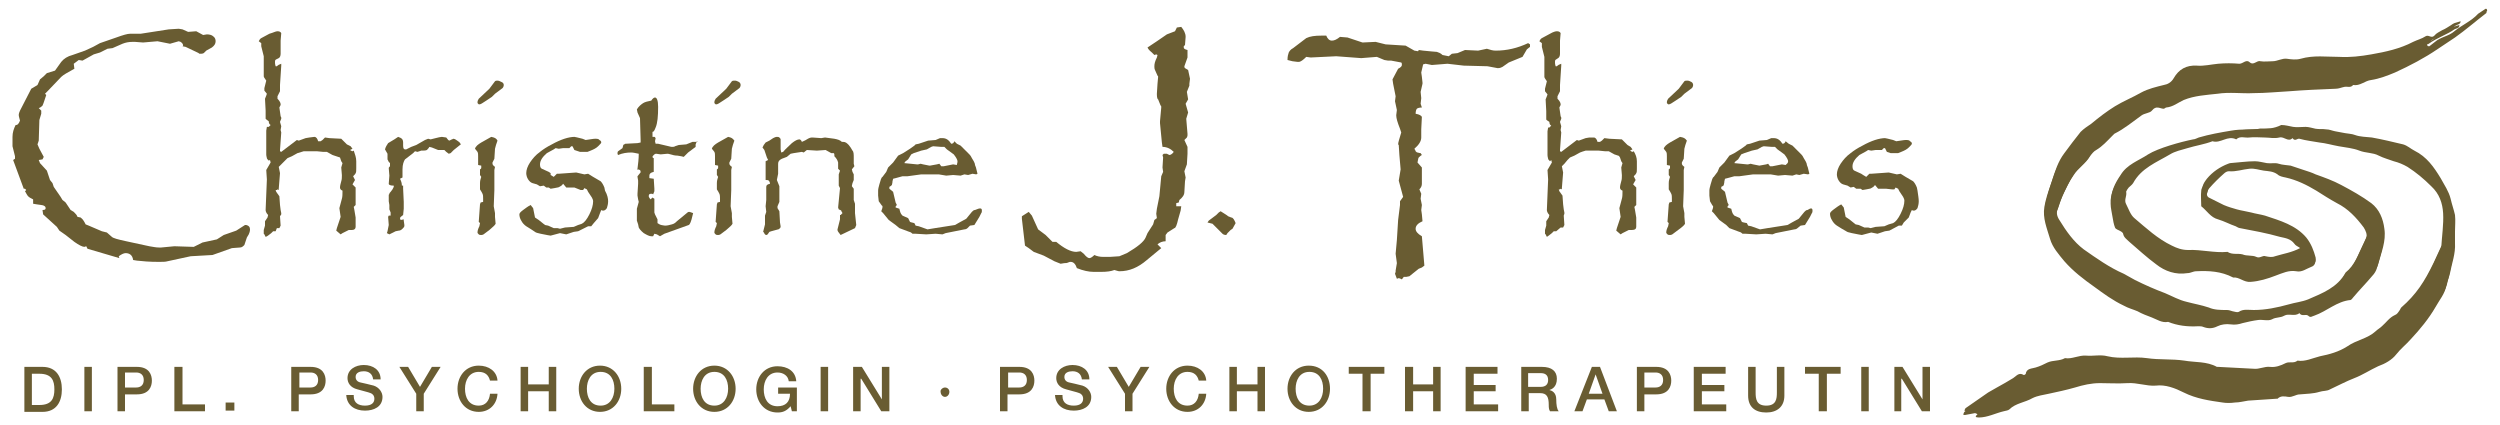 <svg xmlns="http://www.w3.org/2000/svg" viewBox="0 0 400 68">
<g fill="#695C32">
    <path d="M361.6 20.6c-1.3.2-2.9 0-4.6.3-1.8.3-3.5.6-5.2 1.1-.3.1-.6.3-.9.3-2 .4-5.6 1.4-7.2 2.4-1.5 1-3.4 1.6-4.4 3.3-.9 1.3-1.6 2.7-1.5 4.3 0 .7.2 1.4.3 2.1.1.6.2 1.2.4 1.7.1.3.6.4.9.6.1.1.3.2.4.4.1.6.6.9 1 1.3 1.4 1.2 2.8 2.5 4.3 3.6s3.1 1.7 5 1.4c.5-.1.9-.3 1.4-.3 2-.1 4 0 5.9 1 1-.1 1.7.8 2.8.7 1.4-.1 2.7-.5 4-1 1-.4 2.1-.9 3.3-.7.9.2 1.7-.4 2.4-.7.6-.2.7-.7.6-1.2-.3-1.1-.7-2.2-1.5-3.2-1.7-2-4.2-2.7-6.6-3.5-.7-.2-1.5-.3-2.2-.5-.8-.2-1.6-.3-2.3-.5-.7-.2-1.4-.4-2.1-.7l-2.4-1.2c-.2-.1-.3-.4-.3-.5.1-.5.2-1 .5-1.3.7-.8 1.5-1.6 2.3-2.3.2-.2.6-.4.8-.4 1.1.1 2.2-.3 3.3-.4.8-.1 1.5.3 2.3.3.8.1 1.5 0 2.2.6.3.3.9.4 1.3.5 1.8.3 3.4 1.1 4.9 2.1 1.1.7 2.1 1.4 3.3 2 1.8.9 3.1 2.3 4.3 3.9.3.4.6 1.1.4 1.7-.2.4-.4.9-.6 1.3-.8 1.6-1.3 3.3-2.8 4.5-1.3 2.4-3.7 3.3-6 4.3-1 .4-2.1.5-3.1.8-1.8.5-3.7.9-5.6.9-.8 0-1.7-.2-2.4.3-.2.1-.6 0-1-.1-.3-.1-.6-.2-.9-.2-1 0-2 0-2.9-.4-1.2-.4-2.4-.6-3.5-.9-1.3-.3-2.3-.9-3.5-1.4-1.6-.6-3.2-1.3-4.8-2.1-.6-.3-1.2-.7-1.8-1-2.3-1-4.4-2.5-6.4-3.9-1.6-1.2-2.8-2.9-3.9-4.7-.4-.6-.5-1.2-.3-1.7.2-.7.5-1.5.8-2.2.6-1.2 1.2-2.5 1.9-3.6.8-1.1 2-1.8 2.6-3 .2-.4.6-.7 1-1 1-.6 1.7-1.4 2.5-2.2.1-.1.2-.3.4-.4 1.6-.8 2.9-1.9 4.3-2.9.5-.3 1.4-.3 1.7-.8.6-.8 1.2-.2 1.9-.3.1 0 .3-.2.4-.2 1-.1 1.8-.8 2.8-1.2 1.7-.7 3.6-.7 5.4-1 1.9-.3 3.9 0 5.8-.1l5.7-.3c2.5-.1 4.9-.2 7.4-.4.5 0 .9-.2 1.4-.3.5-.1 1 .2 1.4-.3 1.1.2 1.9-.7 2.9-.8 1.3-.1 2.6-.6 3.8-1.2 2.4-1.1 4.8-2.3 6.9-3.8.9-.6 1.8-1.1 2.7-1.8 1.7-1.3 3.4-2.6 5-3.9.1 0 0-.2 0-.3 0-.1-.2-.1-.2-.1-.4.3-.8.5-1.2.8-1.1 1.2-2.6 1.8-3.8 2.8-.9.8-2.2.9-3.1 1.7-.3.2-.6.5-.9.7-.1 0-.3 0-.3-.1-.1-.1-.1-.3 0-.5 0-.1.2-.1.3-.1 1.3-1 3-1.5 4.2-2.6.3-.2.8-.2.8-.7-.3.1-.7.2-1 .3-.2.1-.4.2-.5.3-.5.3-.9.6-1.4.8-.5.3-1 .5-1.3.9-.5.5-.9-.2-1.4.1-.6.4-1.4.6-2 .9-2.1 1.1-4.4 1.6-6.7 2-1.7.3-3.4.5-5.1.4-2.1 0-4.1-.3-6.2.3-.7.2-1.5.1-2.2 0-.8-.1-1.5.4-2.3.4-.6 0-1.3.1-1.9 0-.6-.2-1.1.7-1.7.2-.6-.6-1.1.2-1.7.2-1.1-.1-2.3-.1-3.4 0s-2.3.4-3.4.3c-1.7-.1-2.9.6-3.7 2-.4.7-1 1-1.6 1.1-1.2.3-2.5.6-3.6 1.2-1.4.8-2.9 1.4-4.2 2.2-1.3.8-2.6 1.8-3.8 2.8-.6.4-1.2.8-1.7 1.3-.9 1.1-1.7 2.2-2.6 3.4-1 1.3-1.5 2.9-2 4.5-.4 1.1-.7 2.3-1 3.5-.4 1.7.4 3.4.9 5.1.4 1.4 1.3 2.6 2.3 3.6 1.4 1.6 3.1 2.9 4.8 4.1 1.5 1.1 3 2.2 4.7 3 .7.3 1.5.6 2.2.9.8.3 1.5.7 2.3 1 .9.3 1.6.9 2.6.7 1.6.6 3.2.7 4.8.7.3 0 .6 0 .8.1.8.3 1.5.4 2.3-.1.6-.3 1.4-.4 2.1-.3.7.1 1.2 0 1.9-.2.8-.2 1.7-.4 2.5-.5.7-.1 1.6.2 2.2-.1.7-.3 1.3-.2 2-.6.6-.4 1.6.2 2.4-.4.3.5 1 .1 1.4.4.4.4.6.1 1 0 2-.7 3.6-2.3 5.8-2.5.1 0 .2-.2.4-.4 1-1.2 2.1-2.3 3.1-3.5.3-.4.6-.8.7-1.2.5-1.9 1.3-3.7 1-5.7-.2-1.6-.8-3.1-2.1-4.1-1.5-1.1-3.1-2-4.8-2.9-1.3-.7-2.7-1.2-4.1-1.7-.6-.3-1.3-.5-1.9-.7-.7-.2-1.4-.5-2.1-.7-.6-.1-1.3-.1-1.9-.3-.6-.2-1.2 0-1.9-.1-.6-.1-1.3-.3-1.9-.3-1.3 0-2.6.2-4 .3-.1 0-.2.1-.3.1-1.3.5-2.5 1.3-3.4 2.4-.3.4-.6.8-.7 1.3-.1.8 0 1.7 0 2.5.8.8 1.5 1.9 2.7 2.1 1 .2 1.9.7 2.8 1.1.2.1.5.3.7.3 2.2.4 4.3.8 6.4 1.4.8.2 1.7.4 2.3 1.1.2.2.5.4.8.6l.3.3-.4.4c-1.3.7-2.7.9-4 1.3-.5.2-1 .1-1.5 0-.5-.2-.9.4-1.5.1-.6-.3-1.5-.1-2.2-.4-.8-.2-1.6.1-2.4-.4-2.1.2-4.2-.4-6.3-.3-1 0-1.8-.3-2.6-.7-2.3-1.1-4.1-2.8-6-4.4-.6-.5-.9-1.4-1.3-2.2-.4-.7.1-1.3 0-1.9-.1-.6.3-1 .6-1.4.2-.3.6-.4.7-.7 1.3-2.4 3.8-3.3 5.9-4.6.8-.5 1.9-.7 2.8-1 1.3-.4 2.7-.6 4-1.1 1.3.4 2.5-1.1 3.8-.3.6-.7 1.4-.3 2.1-.3.8-.1 1.6 0 2.4 0 .8 0 1.6.1 2.4 0 .7-.2 1.4.8 2.1.1.3.6.8 0 1.1.1 1 .3 2.1.5 3.2.6 1 .2 2.1.4 3.1.6 1.1.2 2.2.3 3.3.7 1 .4 2.1.2 3.1.8.7.4 1.6.6 2.4.9.7.3 1.5.5 2.2.9 1.4.9 2.7 1.9 3.8 3.1 1.2 1.2 1.8 2.7 1.9 4.3.1 1.8-.2 3.7-.3 5.5 0 .2-.1.3-.2.4-.4.9-.8 1.7-1.2 2.6-1.5 3.1-2.8 5.1-5.2 7.2-.1.1-.2.4-.3.5-.2.3-.4.6-.7.7-.9.4-1.4 1.2-2.1 1.8-.3.3-.7.5-1 .8-1.3 1.2-3.1 1.4-4.5 2.4-1.4.9-2.9 1.3-4.4 1.6-1.2.3-2.4.9-3.6.7-.6.5-1.3.1-1.9.4-.8.4-1.6.7-2.5.6-.9-.1-1.7.4-2.6.3l-5.7-.3h-.2c-1.6-.9-3.5-.7-5.2-1-2-.3-4-.1-6-.4-2.1-.3-4.2.2-6.3-.3-1.1-.3-2.3 0-3.4-.1-1.2-.1-2.3.6-3.4.4-.9.5-1.9.3-2.8.7-.6.3-1.2.6-1.9.8-.6.2-1.5.1-1.6 1.1 0 0-.2.1-.3.1-.8-.5-1.2.2-1.7.5-.8.5-1.7 1-2.6 1.5-.5.3-.9.5-1.4.8-1.2.8-2.4 1.7-3.6 2.5-.1.1-.1.2-.2.4.1 0 .2.1.3.1.5-.1 1-.2 1.6-.3.1 0 .3.1.4.2-.4.3-.4.5.2.5 1.4.1 2.7-.6 4-1 .3-.1.7-.1.9-.3 1-1 2.5-1.2 3.7-1.8.8-.4 1.7-.5 2.6-.7 1.4-.3 2.8-.7 4.2-1 1.3-.3 2.6-.6 4-.7 1.5 0 3 .1 4.4 0 1.5-.1 3 .5 4.5.4 1.6-.2 3.1.4 4.5 1.1 2 1 4 1.3 6.2 1.6.7.1 1.4.1 2 0 .7-.1 1.4-.3 2.1-.3l4.5-.3h.2c.5-.5 1.2-.4 1.7-.3.7.1 1.3-.3 1.9-.4 1-.1 2.1-.1 3.1-.4.6-.2 1.2-.2 1.7-.4 1.3-.6 2.5-1.3 3.9-1.8s2.5-1.3 3.8-1.9c1.1-.5 2.2-1.1 2.9-1.9.7-.9 1.5-1.6 2.3-2.4 1.5-1.6 3-3.2 4-5.2.6-1.1 1.5-2.1 1.7-3.4.1-.5.3-.9.4-1.4.3-1.6.9-3.1.8-4.8V37c0-.9.1-1.7 0-2.6-.2-.9-.5-1.7-.7-2.6-.3-1.2-1-2.2-1.6-3.3-1.1-1.8-2.2-3.4-4.2-4.4-.6-.3-1.1-.8-1.8-1-1.7-.4-3.3-.8-5-1.1-.9-.1-1.9-.1-2.7-.4-.5-.2-1.1-.2-1.6-.3-.5-.1-1-.2-1.6-.3-.5-.1-.9-.3-1.4-.3-.6-.1-1.1 0-1.7-.1-.5-.1-1.1-.3-1.6-.3-.7 0-1.4.1-2 0-.6-.1-1.2-.3-1.9-.3-1.2.6-2.2.6-3.4.6"/>
    <path d="M361.6 20.6h3.2c.7 0 1.3.2 1.9.3.7.1 1.4 0 2 0 .6 0 1.1.2 1.6.3.6.1 1.1 0 1.7.1.5.1.9.2 1.4.3.5.1 1 .3 1.6.3.5.1 1 .1 1.6.3.9.3 1.8.2 2.7.4 1.7.3 3.4.6 5 1.1.7.2 1.2.7 1.8 1 2 1 3.1 2.6 4.2 4.4.7 1 1.3 2.1 1.6 3.3.2.9.5 1.7.7 2.6.2.8 0 1.7 0 2.6v1.9c0 1.6-.5 3.2-.8 4.8-.1.5-.3.9-.4 1.4-.2 1.3-1.1 2.3-1.7 3.4-1.1 1.9-2.5 3.6-4 5.2-.7.8-1.6 1.5-2.3 2.4-.7.9-1.8 1.5-2.9 1.9-1.3.6-2.5 1.4-3.8 1.9-1.3.5-2.6 1.2-3.9 1.8-.5.3-1.1.2-1.7.4-1 .3-2 .3-3.1.4-.7 0-1.2.5-1.9.4-.6-.1-1.2-.2-1.7.3h-.2l-4.5.3c-.7.1-1.4.3-2.1.3-.7.1-1.4.1-2 0-2.1-.3-4.2-.6-6.2-1.6-1.4-.7-2.9-1.3-4.5-1.1-1.5.1-2.9-.5-4.5-.4-1.5.1-3 0-4.4 0-1.4 0-2.7.3-4 .7-1.4.4-2.8.7-4.2 1-.9.2-1.8.3-2.6.7-1.2.7-2.7.8-3.7 1.8-.2.2-.6.2-.9.3-1.3.3-2.6 1-4 1-.6 0-.6-.2-.2-.5-.1-.1-.3-.2-.4-.2-.5.1-1 .2-1.6.3-.1 0-.2 0-.3-.1.1-.1.1-.3.2-.4 1.2-.9 2.4-1.7 3.6-2.5.4-.3.9-.5 1.4-.8.9-.5 1.8-1 2.6-1.5.5-.3.9-1 1.7-.5.1 0 .3-.1.3-.1 0-1 1-.9 1.6-1.1.6-.2 1.3-.5 1.9-.8.9-.4 1.9-.2 2.8-.7 1.2.3 2.3-.4 3.4-.4 1.1.1 2.3-.2 3.4.1 2.1.5 4.3 0 6.3.3s4 .1 6 .4c1.7.3 3.6.1 5.2 1h.2c1.9.1 3.8.3 5.7.3.9 0 1.7-.5 2.6-.3.9.1 1.7-.2 2.5-.6.6-.3 1.3.1 1.9-.4 1.3.1 2.4-.5 3.6-.7 1.5-.3 3.1-.7 4.4-1.6 1.4-1 3.2-1.2 4.5-2.4.3-.3.7-.5 1-.8.7-.6 1.2-1.4 2.1-1.8.3-.1.5-.5.7-.7.1-.2.2-.4.3-.5 2.3-2.1 3.7-4.1 5.2-7.2.4-.9.8-1.7 1.2-2.6.1-.1.1-.3.2-.4.1-1.8.4-3.7.3-5.5-.1-1.6-.6-3.1-1.9-4.3-1.2-1.2-2.4-2.2-3.8-3.1-.7-.4-1.4-.7-2.2-.9-.8-.3-1.6-.5-2.4-.9-.9-.5-2.1-.4-3.1-.8s-2.2-.5-3.3-.7c-1.1-.2-2.1-.5-3.1-.6-1.1-.2-2.1-.3-3.2-.6-.3-.1-.7.5-1.1-.1-.7.7-1.3-.3-2.1-.1-.8.2-1.6 0-2.4 0-.8 0-1.6-.1-2.4 0-.7.1-1.5-.3-2.1.3-1.4-.7-2.5.7-3.8.3-1.3.5-2.7.7-4 1.1-1 .3-2 .5-2.8 1-2.2 1.3-4.6 2.2-5.9 4.6-.2.3-.5.5-.7.7-.3.4-.7.9-.6 1.4.1.6-.4 1.3 0 1.9.4.7.7 1.7 1.3 2.2 1.9 1.6 3.7 3.3 6 4.4.8.4 1.7.7 2.6.7 2.1-.1 4.2.6 6.3.3.8.5 1.7.1 2.4.4.8.2 1.6.1 2.2.4.6.3.9-.2 1.5-.1.5.1 1.1.2 1.5 0 1.3-.5 2.8-.6 4-1.3.2-.1.3-.2.4-.4l-.3-.3c-.3-.2-.6-.3-.8-.6-.6-.8-1.4-.9-2.3-1.1-2.1-.6-4.3-1-6.4-1.4-.2 0-.5-.2-.7-.3-.9-.3-1.8-.8-2.8-1.1-1.2-.3-1.8-1.4-2.7-2.1 0-.8-.1-1.7 0-2.5 0-.4.4-.9.7-1.3.9-1.1 2.1-1.9 3.4-2.4.1 0 .2-.1.3-.1 1.3-.1 2.6-.3 4-.3.6 0 1.3.2 1.9.3.6.1 1.3-.1 1.9.1.6.2 1.3.2 1.9.3.7.1 1.4.4 2.1.7.6.2 1.3.4 1.9.7 1.4.6 2.8 1 4.1 1.7 1.6.9 3.3 1.8 4.8 2.9 1.3 1 1.9 2.4 2.1 4.1.2 2-.5 3.8-1 5.7-.1.4-.4.9-.7 1.2-1 1.2-2.1 2.3-3.1 3.5-.1.1-.2.3-.4.4-2.2.2-3.8 1.8-5.8 2.5-.4.1-.6.4-1 0-.4-.3-1 .2-1.4-.4-.7.6-1.7 0-2.4.4s-1.3.2-2 .6c-.6.3-1.5 0-2.2.1-.8.1-1.7.3-2.5.5-.6.2-1.2.3-1.9.2-.7-.1-1.5 0-2.1.3-.8.4-1.5.4-2.3.1-.2-.1-.5-.1-.8-.1-1.7.1-3.3-.1-4.8-.7-1 .2-1.8-.4-2.6-.7-.8-.3-1.6-.6-2.3-1-.7-.3-1.5-.5-2.2-.9-1.7-.8-3.2-1.9-4.7-3-1.7-1.2-3.4-2.5-4.8-4.1-.9-1.1-1.9-2.2-2.3-3.6-.5-1.7-1.2-3.3-.9-5.1.2-1.2.6-2.4 1-3.5.5-1.5 1-3.1 2-4.5.9-1.1 1.7-2.3 2.6-3.4.5-.5 1.1-.9 1.7-1.3 1.3-.9 2.5-1.9 3.8-2.8 1.3-.8 2.8-1.4 4.2-2.2 1.1-.7 2.3-1 3.6-1.2.7-.1 1.2-.4 1.6-1.1.8-1.4 2.1-2.1 3.7-2 1.2.1 2.3-.2 3.4-.3 1.1-.1 2.3-.1 3.4 0 .6 0 1-.7 1.7-.2.6.5 1-.4 1.7-.2.6.1 1.2 0 1.9 0 .8 0 1.4-.5 2.3-.4.7.1 1.5.2 2.2 0 2-.6 4.1-.3 6.2-.3 1.7 0 3.5-.2 5.1-.4 2.3-.4 4.6-.9 6.7-2 .7-.3 1.4-.5 2-.9.5-.3.9.4 1.4-.1.3-.4.9-.6 1.3-.9.5-.3.9-.6 1.4-.8.2-.1.3-.3.5-.3.3-.1.7-.2 1-.3 0 .6-.5.5-.8.7-1.1.8-2.7 1.3-4.1 2.3-.1.1-.3.1-.3.1v.5c0 .1.2.1.3.1.3-.2.6-.4.9-.7.9-.8 2.1-.9 3.1-1.7 1.2-1 2.7-1.7 3.8-2.8.3-.3.8-.6 1.2-.8 0 0 .2 0 .2.1s.1.3 0 .3c-1.7 1.3-3.3 2.7-5 3.9l-2.7 1.8c-2.2 1.5-4.5 2.7-6.9 3.8-1.2.5-2.5 1-3.8 1.2-1 .1-1.8 1-2.9.8-.4.5-.9.2-1.4.3-.5.1-.9.3-1.4.3-2.5.1-4.9.2-7.4.4-1.9.1-3.8.3-5.7.3-1.9.1-3.9-.2-5.8.1-1.8.2-3.7.3-5.4 1-.9.4-1.7 1.1-2.8 1.2-.1 0-.3.2-.4.2-.6 0-1.2-.6-1.9.3-.3.4-1.2.4-1.7.8-1.4 1-2.7 2.1-4.3 2.9l-.4.4c-.8.8-1.5 1.6-2.5 2.2-.4.2-.7.6-1 1-.7 1.2-1.9 1.9-2.6 3-.8 1.1-1.4 2.4-1.9 3.6-.3.7-.5 1.5-.8 2.2-.2.5-.1 1.1.3 1.7 1.1 1.7 2.2 3.5 3.9 4.7 2 1.5 4 3 6.4 3.9.6.3 1.2.7 1.8 1 1.6.8 3.2 1.4 4.8 2.1 1.2.5 2.3 1.1 3.5 1.4 1.2.3 2.4.5 3.5.9.9.3 1.9.4 2.9.4.3 0 .6.1.9.2.3.1.7.2 1 .1.8-.5 1.6-.3 2.4-.3 1.9-.1 3.7-.4 5.6-.9 1-.3 2.1-.4 3.1-.8 2.3-1 4.7-1.9 6-4.3 1.5-1.2 2-2.9 2.8-4.5.2-.4.4-.8.6-1.3.2-.6-.1-1.2-.4-1.7-1.2-1.6-2.5-3-4.3-3.9-1.1-.6-2.2-1.3-3.3-2-1.5-.9-3.1-1.7-4.9-2.1-.5-.1-1-.2-1.3-.5-.7-.5-1.4-.5-2.2-.6-.7-.1-1.5-.4-2.3-.3-1.1.1-2.1.5-3.3.4-.3 0-.6.2-.8.4-.8.7-1.6 1.5-2.3 2.3-.3.3-.4.9-.5 1.3 0 .1.2.4.3.5.8.4 1.6.9 2.4 1.2.7.3 1.4.5 2.1.7.8.2 1.6.4 2.3.5.7.2 1.5.3 2.2.5 2.4.7 4.8 1.5 6.6 3.5.8.9 1.1 2 1.5 3.2.1.5 0 1-.6 1.2-.8.3-1.5.9-2.4.7-1.2-.2-2.2.3-3.3.7-1.3.5-2.6.9-4 1-1.1.1-1.8-.8-2.8-.7-1.9-1-3.9-1.1-5.9-1-.5 0-.9.3-1.4.3-1.9.3-3.6-.3-5-1.4-1.5-1.1-2.9-2.4-4.3-3.6-.4-.4-.9-.7-1-1.3 0-.1-.2-.3-.4-.4-.3-.2-.8-.3-.9-.6-.2-.5-.3-1.1-.4-1.7-.1-.7-.3-1.4-.3-2.1-.1-1.6.7-3 1.5-4.3 1.1-1.7 2.9-2.3 4.4-3.3 1.6-1 5.1-2 7.2-2.4l.9-.3c1.7-.5 3.4-.8 5.2-1.1 1.8-.6 3.4-.4 4.7-.6"/>
    <path d="M40 36.7c0 .3-.1.6-.2.8l-.3.5-.4 1.2c-.2.2-.4.4-.7.4l-1.3.1-3.1 1.1-3.5.2-3.7.8c-.3.1-.8.1-1.4.1-1.5 0-2.6-.1-3.5-.2l-.6-.1c-.1-.8-.6-1.1-1.2-1.1-.3 0-.7.2-1.1.5l.1.3-5.1-1.5-.2-.4-.3.1c-.3 0-.9-.3-1.6-.8l-1.4-1.1-1-.7-.4-.6-2.2-2-.1-.7c.4 0 .5-.1.5-.3 0-.2-.1-.3-.3-.4-.2-.1-.5-.1-1.1-.2l-.6-.1v-.7c-.4-.2-.6-.3-.8-.5-.2-.2-.3-.5-.5-.8l.2-.2-.2-.2h-.2l-1.7-4.6.3-.2V25L2 23.4v-1.5c0-.7.2-1.3.5-1.9h.1c.2 0 .4-.2.6-.7-.1-.4-.2-.7-.2-.9 0-.2.1-.5.2-.7L5 14.2l1-.6.4-.9.6-.5.5-.5 1.3-.4 1-1.4c.4-.5 1-.9 1.8-1.1l2-.7 1.3-.6 1.1-.6 2.6-.9c1.1-.4 1.8-.6 2.2-.6h1.7l4.5-.7 1.6-.1.6.1.9.4 1.3-.1 1.1.6.6-.1c.4 0 .8.1 1 .3.3.2.4.5.4.8 0 .4-.2.7-.6 1l-.9.5-.4.4c-.2.1-.3.1-.5.1s-.3 0-.3-.1l-2.1-1-.5-.1.1-.1c0-.2-.1-.4-.4-.6l-.3-.1-1.4.4-2-.4-2.3.2-1.3-.1h-.4c-.6 0-1.1.1-1.6.3l-1.6.7-.8.1-1.2.6-1 .3-1.8 1-.6-.1-.8.6.1.8c-1.1.6-1.8 1-2.1 1.3l-2.2 2.3-.4.4.2.2-.2.6c-.2.6-.3.9-.4 1.1-.1.1-.3.3-.6.4l.4.4v.5l-.3 1-.1 3.3-.2.6.3.7.7 1.3-.2.4-.6.1.2.5 1.1 1.2.5 1.5.4.5.2.6 1.1 1.6.3.5.5.4.8 1.2.5.3c.3.3.5.5.6.8l.5.1c.4.3.6.7.8 1.1l.5.2 2.1.9.8.2.8.7c.2.2.9.4 2.3.7l3.7.8c.6.1 1.1.2 1.5.2h.4l2.1-.2 3.1.1 1.4-.7 2.3-.5 1.1-.7 2-.7 1.4-.9h.2c.4.1.6.3.6.7M57 25.8v1.1c0 .4 0 .7-.1.8 0 .1-.2.3-.4.5l.3.6-.4.7.5.5v2.8l-.3.3.1.5.2 1.2v1.5c0 .3-.2.5-.6.5h-.5l-1 .5-.3.2-.7-.6.1-.4.6-1.8-.2-1.4.4-1.5c.1-.3.1-.8.1-1.3-.3-.1-.4-.3-.4-.5 0-.3.1-.6.2-1 .1-.3.1-.6.1-.9V28l-.1-1.2.2-.7-.2-.3-.2-.6c-.4-.1-.5-.2-.6-.2l-.6-.2-.9-.5h-.6l-1-.1H48.6c-.3.1-.7.2-1 .3l-.9.5-.7.3-.4.4-.6.6-.4.4.2 1-.2 2.5v.2l-.2-.1-.1.1h-.2l.1.3.5.7.1 1.4.1.8.1.5v.2l-.2.3.1 1.5-.2.4h-.4l-.2.5h-.4l-.3.3c-.4.3-.6.5-.9.6l-.2-.4-.1-.1v-.6l.2-.7v-.7l.4-.6.1-.4c-.3-.3-.4-.6-.4-.8l.2-4.9-.1-1.5.7-1.2-.1-.4-.2.1c-.2-.2-.3-.3-.3-.4 0-.1-.1-.3-.1-.6v-3.8l.1-.6h.3l.3-.3c-.2-.1-.3-.3-.3-.6-.3-.2-.4-.3-.5-.4v-1.3l-.1-1.9.2-.5.1-.3-.4-.5v-.4l.1-.4.1-.4.1-.4c-.3-.4-.4-.6-.4-.7V9l-.4-1.6v-.5l-.4-.3c.1-.2.2-.4.4-.5l1.3-.7c.7-.2 1-.4 1.3-.4.3 0 .5.1.6.3l-.1 1.2v2.1c0 .3-.1.6-.3.7l-.4.2c-.2.1-.2.2-.2.5 0 .1 0 .3.1.6h.2c.2-.2.4-.3.7-.4v.3l-.2 3.1v1l-.4.8v.4c.4.4.5.7.5.9v.1l-.2.4.2 1.4.1.2v.2l-.2.5.2.7-.1.6.1.4-.2 2.8v.2l.2.1 2.5-1.9.3.1 1.1-.4.6-.1.8-.1c.3 0 .5.3.6.7h.4l.3-.2.4-.4.7.1 1.9.1.9.9.6.3.3.4-.4.2c.2.1.3.2.4.2l.2-.1c.2.6.4 1.1.4 1.7"/>
    <path d="M73.7 23.1c0 .1 0 .1-.1.1l-1 .8-.5.5-.3.1-.4-.3-.3-.3h-1l-1-.4-.4-.1c-.1.2-.3.4-.4.5-.2.1-.5.1-.9.1l-.6.2-.4-.1-.3.3-1.3 1c-.2.3-.4.8-.4 1.6v1.3l-.4.2c.2.4.3.7.3 1.1h.2v.5l.1 2.1v1.1l-.1 1c-.3.2-.5.4-.5.5 0 0 0 .1.1.3l.5-.1v.2l.1.7v.1c0 .2-.1.3-.3.5-.2.2-.4.3-.6.3l-.5.1-1 .5-.4-.2.1-.3.2-1-.1-1.3.1-.2h.3V34l-.2-.5v-.7l-.1-.6v-1c0-.1.1-.1.1-.2s.1-.2.2-.3c.1-.1.2-.3.3-.4l.2-.4v-.2c-.5 0-.8-.1-.8-.3l.1-1.3-.1-1.2c0-.1.1-.2.2-.3v-.5l-.2-.2-.2-.4v-.9l-.4-.7c.1-.4.3-.7.5-1l1-.6.6-.4c.3.1.5.2.6.3.1.1.2.3.2.6v.5c0 .4.1.6.3.6h.2l.8-.4.8-.3 1.4-.8.5-.2.4.1.8-.2c.4-.1.8-.2 1-.2l.7.1c.2.3.4.5.5.5l.4-.2c.1 0 .2-.1.2-.1.3 0 .5.2.8.4.3.2.4.4.4.5"/>
    <path d="M79.6 22.5c-.2.5-.3.9-.4 1.3l-.1 1.6-.3.6v.2c0 .1.1.3.4.5l-.1.5v3.2L79 33l.2 1.1v.6l.1 1.1c-.1.2-.4.5-1 1l-.8.6c-.1.1-.3.2-.5.2-.1 0-.3 0-.4-.1-.1-.1-.2-.2-.2-.3 0-.3.1-.6.3-1l.1-.5-.2-.2.2-2.8.1-.3.4-.1v-.5c0-.3 0-.6-.1-.8-.1-.2-.2-.4-.4-.7v-1c0-.4.1-.7.2-1l-.2-.3v-.9c.2-.1.2-.2.2-.3v-.3l-.5-.1V25c0-.3 0-.5-.1-.7-.1-.1-.2-.3-.4-.5.1-.4.5-.7 1-1l1.6-.9c.5.1.8.2 1 .6m1-8.9c0 .2-.1.4-.2.5l-1.2.9-.5.5-.9.6c-.6.4-.9.6-1.1.6-.1 0-.1 0-.2-.1s-.1-.1-.1-.2c0-.3.1-.4.2-.6l1.7-1.6.9-1.2c.1-.1.3-.1.4-.1.2 0 .4.1.6.2.3.1.4.3.4.5z"/>
    <path d="M97.3 32.2c0 .4-.1.8-.2 1.1-.2.3-.4.4-.6.4 0 0-.2 0-.3-.1l-.2.5-.3.8-.7.8-.4.5h-.5l-1.6.8-.7.1-1.2.4-1-.2-1.5.4c-.1 0-.6-.1-1.6-.3-.5-.1-.8-.2-.9-.3l-.6-.4-.8-.5c-.3-.2-.6-.5-.8-.9-.2-.3-.3-.7-.3-1 0-.2.2-.4.6-.7.4-.3.8-.6 1.2-.8l.4.5.3 1.5.6.4 1 .8.5.1.9.4h.6l.4.1.8-.2 1.4-.1.7-.3.6-.2c.4-.2.8-.7 1.2-1.5.4-.8.6-1.5.6-2.1 0-.2-.1-.4-.2-.6l-.6-.9-.2-.4-.4-.2-.2.3h-.4l-1-.4h-1.3l-.5-.6c-.2.3-.4.4-.6.5-.1.1-.4.1-.8.2l-.6.1-.3-.2h-.4l-.4-.3-.6.1-.5-.3-.7-.2c-.3-.1-.5-.3-.7-.6-.2-.3-.3-.7-.3-1 0-.5.2-1.1.6-1.7.4-.6.9-1.2 1.6-1.7.5-.4 1.1-.8 1.9-1.2.7-.4 1.4-.7 2-.9.6-.2 1.2-.3 1.6-.3.1 0 .5.1 1.3.3l.5.2c.8-.1 1.2-.2 1.5-.2.3 0 .6 0 .7.2.2.1.3.2.3.4 0 .1-.2.3-.5.6s-.7.5-1.2.7l-.5.2H92.8l-.9-.3-.3-.6h-.2l-.3.3h-1l-.7.1-.5-.1-.3.2-1.1.6c-.7.6-1.1 1.2-1.1 1.8 0 .4.1.6.3.7l1.1.5.3.2v.3l.5.3.5-.5h.3l2.8-.2 1.3.3.6-.1.8.5 1.2.7c.2.2.4.5.6 1l.1.5c.4.7.5 1.3.5 1.7"/>
    <path d="M111.5 22.6l-.2.5v.4l-1.2.9-.7.7-.4-.1-.6-.1c-.4 0-.8-.1-1.1-.2-.3-.1-.5-.1-.5-.1l-1.1.1-.7-.1c-.2 0-.3.1-.4.2-.1.1-.2.2-.2.3 0 .1.1.2.2.2v2.2c-.5.1-.7.3-.7.6v.4l.7.1.1 1.6v.4l-.2.5c-.1-.1-.2-.1-.3-.1-.3 0-.4.1-.4.4 0 .1.1.3.3.5l.3-.3s.1.1.3.2V34l.1.3.4.8v.6c.3.2.5.3.6.3.1 0 .4.1.6.1.4 0 .7-.1 1.1-.2.4-.1.6-.3.8-.5L110 34c.1-.1.2-.1.3-.1.1 0 .3.1.6.2l-.1.4c-.2.9-.4 1.4-.6 1.5l-3.9 1.4-.7.4-.5-.3-.4-.1-.2.4h-.3c-.3 0-.7-.2-1.2-.5-.5-.4-.7-.7-.8-.9l-.1-.5-.2-.6v-1.9l.3-1.1-.1-.4-.1-.6V31l.1-1.6v-.5l-.1-.6v-.1l.4-.5c.1-.1.1-.1.1-.2 0-.3-.2-.4-.6-.4l.1-.1c.1-.8.2-1.6.2-2.4-.5-.1-.9-.2-1.2-.2-.7 0-1.4.1-2.1.4-.1-.1-.1-.2-.1-.2 0-.2 0-.3.1-.4l.7-.5.1-.4c0-.1.1-.2.2-.2.1-.1.1-.1.2-.1l1.9-.1.5-.1v-.4l-.1-3.5-.4-.9-.1-.5c.3-.5.7-.8 1-1 .3-.2.8-.3 1.3-.4.2-.3.4-.5.6-.5.3 0 .5.5.5 1.5 0 1.5-.1 2.6-.4 3.3-.2.5-.3.7-.5.7v.8h.3c.1 0 .1.1.2.2l-.1.5.1.4h.4l1.7.4c.1 0 .3.1.5.1s.4 0 .5-.1l.6-.2 1.2-.1 1-.4h.8c-.1-.2-.1-.1-.1-.1"/>
    <path d="M117.5 22.5c-.2.5-.3.9-.4 1.3l-.1 1.6-.3.6v.2c0 .1.1.3.4.5l-.1.5v3.2l-.1 2.6.2 1.1v.6l.1 1.1c-.1.2-.4.5-1 1l-.8.6c-.1.1-.3.2-.5.2-.1 0-.3 0-.4-.1-.1-.1-.2-.2-.2-.3 0-.3.1-.6.3-1l.1-.5-.2-.2.2-2.8.1-.3.4-.1v-.5c0-.3 0-.6-.1-.8-.1-.2-.2-.4-.4-.7v-1c0-.4.1-.7.2-1l-.2-.3v-.9c.2-.1.2-.2.2-.3v-.3l-.5-.1V25c0-.3 0-.5-.1-.7-.1-.1-.2-.3-.4-.5.1-.4.5-.7 1-1l1.6-.9c.5.1.7.2 1 .6m1-8.9c0 .2-.1.4-.2.5l-1.2.9-.5.5-.9.6c-.6.4-.9.6-1.1.6-.1 0-.1 0-.2-.1s-.1-.1-.1-.2c0-.3.1-.4.2-.6l1.7-1.6.9-1.2c.1-.1.3-.1.5-.1s.4.1.6.2c.2.1.3.3.3.5z"/>
    <path d="M137 36l-.2.5-2.3 1.1c-.3-.4-.5-.6-.5-.8v-.1l.4-1.6v-.7h.1l.3-.3c-.1-.2-.2-.3-.2-.4-.1-.1-.2-.1-.4-.2l-.1-.3.3-3.1-.2-.4v-1.8l.2-.6-.3-.3v-1c-.1-.4-.3-.7-.6-1v-.2c0-.1 0-.2-.1-.3h-.4l-.9-.5-1.4.1-1.6-.1c-.1.1-.3.2-.5.4l-.3-.1-1.3.2-.5.1-.6.5-.8.3c-.4.2-.6.4-.6.8v1.6l-.2 1 .4 1v2.5l-.3.7V33.3l.3.5.1 1.8.1.6c0 .1 0 .2-.1.3-.1.1-.2.2-.3.2l-1.1.3-.3.1c-.2.3-.3.5-.5.5-.1 0-.2-.1-.3-.2v-.1l-.1-.1c0-.1-.1-.1-.1-.1l.3-1.2v-1.4l.2-.6-.1-.9.1-1v-2.1c0-.3.2-.4.6-.5 0-.2-.1-.4-.2-.5-.1-.1-.3-.1-.5-.1v-3l.4-.2-.2-.4-.4-1.2-.3-.4.2-.4.3-.4.6-.3.6-.4c.2-.1.4-.2.6-.2.1 0 .3 0 .4.1.1.1.2.2.2.3v1.6l.1.5.3-.1c.4-.5.9-.9 1.4-1.4.5-.4.9-.6 1.2-.6.1 0 .3.1.4.4.2-.1.5-.2.8-.4.3-.2.6-.3.8-.3h.1l1.4.1.6-.1 1.5.2c.5.1.9.2 1.2.5h.2c.4 0 .6.2.9.5l.3.4.3.5c.2.2.2.6.2 1.2v.9l.1.4-.4.5.1.4.2.4V28.8l-.2.5c0 .1-.1.3-.1.5l.3.4V32l.2.6v1.5l.2 1.9"/>
    <path d="M157.1 33.7c0 .1 0 .3-.1.4l-.3.6-.8 1.3-.7.1-.4.4c-.1.1-.3.2-.5.2l-3 .6-.5.2-1.1-.1-1.5.1-1.7-.1h-.5c-.2-.2-.4-.3-.5-.3l-1.6-.6-.6-.5-1.1-.8-.9-1.1-.3-.3c.1-.3.2-.5.2-.7 0-.1 0-.2-.1-.2l-.5-.7-.1-.9v-.8c0-.3.1-.6.2-1 .2-.7.3-1.1.5-1.2l.6-.8.3-.7.8-.8.8-1.1.8-.4 1.1-.7.7-.5.2-.2.5-.1 1.5-.5 1.2-.1.7-.3h.4c.6 0 1 .3 1.4.9.2 0 .4-.1.5-.4l.4.4.6.3 1.4 1.4c.2.2.3.4.4.6.1.2.2.3.3.5.1.2.2.4.2.6.1.2.2.5.3 1l.1.4-.2.1-.6-.1-.7.2-.6-.1-.6.2-1.2-.1-1.1.1-1.2-.2h-2.8l-2.2.3h-.8l-1.1.3-.4.1-.1.4c0 .3-.1.5-.1.6-.1.1-.2.2-.4.3v.3c.4.3.6.5.6.5l.4 1.7.2.4c-.1.1-.2.2-.2.3v.1l.6.2.1.4c.1.4.3.6.4.7l.9.4.3.6c.2.1.4.1.7.2l.2.4.5.1 1.4.5 1.2-.2 3.2-.5.7-.4 1.1-.6.9-1.1c.2-.2.3-.3.5-.3.9-.4 1.1-.3 1.1.1m-3.9-7.9c0-.2-.2-.6-.6-1.1l-1.1-.8-.4-.4h-.5l-1.3-.1-.3.1-.7.4-.9.2-1.2.4-.4.2-.5.8c-.3.2-.5.4-.5.4l-.1.2 2 .2h.2l.4-.1.4.1 1 .2h.1l1.1-.2.4-.1.3.4h.4l1.5-.3.6.1c0-.2.1-.3.1-.6z"/>
    <path d="M190.3 13.4V13.7l-.4 1 .2 1.2-.4.7.4 1.4-.3 1 .2 2.4v.2c0 .1 0 .2-.1.4l-.4.4.5 1.1v1.1l-.1 1.7-.4 1.1.2 1-.1.6-.1 1.7c0 .5-.3.9-.8 1.3l-.1.4-.4.1v.5h.8l-.1.7-.4 1.4c-.2.9-.4 1.4-.6 1.4l-1.1.7-.3.4v1c-.5 0-1 .2-1.3.5l.6.6-2.3 1.9c-1.4 1.2-2.8 1.8-4.4 1.8-.2 0-.4-.1-.8-.2-.5.2-1.2.3-2.1.3H175c-.8 0-1.7-.2-2.7-.6-.2-.6-.5-1-1-1-.1 0-.2 0-.4.1s-.4.1-.6.1l-.6.1-1-.4-1.7-.9-1.6-.6-.8-.6-.6-.4-.5-4.3v-.4l1.1-.7.5.6 1 2.2 1.2.9 1.1 1.1h.6c1.2 1 2.3 1.6 3.2 1.6l.7-.1.5.4c.4.5.7.7.9.7.2 0 .5-.2.8-.5.4.2.9.3 1.4.3h1.1l1.5-.1 1.2-.5c1.7-1 2.7-1.8 3-2.5l.3-.7.9-1.4.2-.7.4-.3-.1-.7.1-.8.4-2 .3-3.2.3-.7-.1-.7.1-1.6-.1-.4.2-.2h.5l.4.2c.2 0 .5-.2.7-.5-.5-.5-1.1-.8-1.8-.8l-.1-.7-.3-3.1v-.3l.2-2.2c0-.2 0-.3-.1-.3l-.4-1c-.1 0-.2-.3-.2-.8V15l.1-1.6.1-1.1c0-.1 0-.1-.1-.2l-.4-.9c-.1-.2-.1-.4-.1-.6 0-.4.1-.8.4-1.4l.1-.4-.2-.1-.3.1-.4-.4c-.5-.4-.7-.7-.7-.9v.1l1.5-1 1.6-1.1L188 5l.3-.6.7-.1c.4.5.7 1 .7 1.6l-.1 1.3-.2.2v.2c0 .2.2.3.6.4v1.2l-.5 1.4c0 .1 0 .2.1.3l.5.3.3 1.4-.1.8M197.7 35.7l-.5.9-.3.2-.3.3-.2.2c-.1.1-.1.2-.2.3-.3 0-.5-.1-.6-.2l-1.6-1.6-.4-.1-.4-.1.2-.3.4-.3.8-.6.4-.4.3-.2c.6.4 1 .6 1.2.8l.5.2c.3 0 .5.4.7.9M244.8 7.5l-.5.4-.7 1.2-2.2.9-1 .7c-.2.1-.4.2-.7.2h-.1l-1.6-.3-3.8-.1-2.6-.3-2.5.2-1-.2-.4.1-.3 1.3.1.7.1.9v.2l-.3 1.3.1 1-.1.9.2.6c-.4 0-.7.1-.8.2-.1.1-.2.4-.2.8.6.1.9.3 1 .5l-.1 2V22c0 .6-.4 1.2-1.1 1.8.1.2.2.3.2.4.1.1.2.2.3.2s.3.1.5.1l.2.3c-.2.1-.4.3-.5.4-.1.1-.1.4-.2.8l.7.8v2.6c0 .3-.1.6-.4.9l.3.7-.1.8.2 1-.1.8.1.7.1 1.1c-.7.3-1.1.7-1.1 1.2 0 .4.3.8 1 1.2l.4 4.7-.4.3-.5.2-1.5 1.2-.5.1h-.4l-.3.4c-.2-.1-.4-.2-.5-.2l-.3.1-.3-.8c0-.1.1-.2.1-.3v-.2l.2-1.2-.2-1.5.2-2.2.2-3.2.3-2.4v-.6l.5-.7-.7-2.6.3-1.8-.2-2.3-.1-1.6-.1-.1c0-.3.2-.9.5-1.9l-.2-.6c-.4-1-.6-1.7-.6-2.1v-.1l.1-.8-.3-1.4.1-.8-.4-2-.1-.7.9-1.7c.4-.2.6-.4.6-.6 0-.2 0-.3-.1-.4l-1.6-.3h-.5l-.6-.1-1.2-.5-2.5.2-4-.3-4.1.2-.7-.1c-.5.5-.9.8-1.2.8h-.2l-.8-.1-.8-.2c0-.6.1-.9.2-1.2.1-.2.3-.5.7-.7l2.1-1.6c.6-.3 1.4-.4 2.4-.4h.8c.2.5.5.8.9.8s.8-.2 1.3-.6l1.2.1 2.4.8 2.1-.1 1.6.4 3.2.2 1.4.8.6.1.1-.2.7.1c1.2.1 1.9.2 2.2.2.3.1.6.2.9.5l1 .2.5-.4.9-.1 1.2-.5 2.1.1 1.4-.3c.6.2 1 .3 1.4.3 1.8 0 3.5-.4 5.2-1.2l.3.2v.4M261.9 25.8v1.1c0 .4 0 .7-.1.8 0 .1-.2.3-.4.5l.3.6-.4.7.5.5v2.8l-.3.3.1.5.2 1.2v1.5c0 .3-.2.5-.7.5h-.5l-1 .5-.3.2-.7-.6.1-.4.6-1.8-.2-1.4.4-1.5c.1-.3.1-.8.1-1.3-.3-.1-.4-.3-.4-.5 0-.3.1-.6.2-1 .1-.3.1-.6.1-.9V28l-.1-1.2.2-.7-.2-.3-.2-.6c-.1-.2-.2-.3-.3-.3l-.6-.2-.9-.5h-.6l-1-.1H253.7c-.3.1-.7.2-.9.3l-.9.5-.7.3-.4.4-.5.6-.4.4.2 1-.2 2.5v.2l-.2-.1-.1.1h-.2l.1.3.5.7.1 1.4.1.8.1.5v.2l-.1.3.1 1.5-.2.4h-.4l-.7.6h-.4l-.3.3c-.4.3-.6.5-.8.6l-.2-.4-.1-.1v-.6l.2-.7v-.7l.4-.6.1-.4c-.3-.3-.4-.6-.4-.8l.2-4.9-.1-1.5.7-1.2-.1-.4-.2.2c-.2-.2-.3-.3-.3-.4 0-.1-.1-.3-.1-.6V21l.1-.6h.2l.3-.3c-.2-.1-.3-.3-.3-.6-.3-.2-.5-.3-.5-.4v-1.3l-.1-1.9.2-.5.1-.3-.4-.5v-.4l.1-.4.1-.4.1-.4c-.3-.4-.4-.6-.4-.7V9.1l-.4-1.6v-.6l-.4-.3c.1-.2.2-.4.4-.5l1.3-.7c.5-.3.9-.4 1.1-.4.3 0 .5.1.6.3l-.1 1.2v2.1c0 .3-.1.6-.3.7l-.3.2c-.2.1-.2.2-.2.5 0 .1 0 .3.1.6h.2c.2-.2.4-.3.7-.4v.3l-.2 3.1v1l-.4.8v.4c.4.4.5.7.5.9v.1l-.2.4.2 1.4.1.2v.2l-.2.5.2.7-.1.6.1.4-.2 2.8v.2l.2.1 2.5-1.9.3.1 1.1-.4.6-.1h.7c.3 0 .5.3.6.7h.4l.3-.2.4-.4.8.1 2 .1.9.9.5.3.3.4-.4.2c.2.1.3.2.4.2l.2-.1c.3.5.5 1 .5 1.6"/>
    <path d="M269.9 22.5c-.2.5-.3.9-.4 1.3l-.1 1.6-.3.6v.2c0 .1.1.3.4.5l-.1.5v3.2l-.1 2.6.2 1.1v.6l.1 1.1c-.1.2-.4.5-1.1 1l-.8.6c-.1.1-.3.2-.5.2-.1 0-.3 0-.4-.1-.1-.1-.2-.2-.2-.3 0-.3.1-.6.3-1l.1-.5-.2-.2.2-2.8.1-.3.4-.1v-.5c0-.3 0-.6-.1-.8-.1-.2-.2-.4-.4-.7v-1c0-.4.1-.7.2-1l-.2-.3v-.9c.2-.1.2-.2.2-.3v-.3l-.5-.1V25c0-.3 0-.5-.1-.7-.1-.1-.2-.3-.4-.5.1-.4.5-.7 1-1l1.6-.9c.6.1.8.2 1.1.6m1-8.9c0 .2-.1.4-.2.5l-1.2.9-.5.5-.9.6c-.6.4-.9.6-1.1.6-.1 0-.1 0-.2-.1s-.1-.1-.1-.2c0-.3.1-.4.2-.6l1.7-1.6.9-1.2c.1-.1.3-.1.5-.1s.4.1.6.2c.2.1.3.3.3.5z"/>
    <path d="M290 33.7c0 .1 0 .3-.1.4l-.3.6-.8 1.3-.7.1-.5.4c-.1.1-.3.2-.5.2l-3 .6-.5.2-1.1-.1-1.5.1-1.7-.1h-.5c-.2-.2-.4-.3-.5-.3l-1.6-.6-.5-.5-1.1-.8-.9-1.1-.3-.3c.1-.3.2-.5.2-.7 0-.1 0-.2-.1-.2l-.4-.7-.1-.9v-.8c0-.3.1-.6.2-1 .2-.7.3-1.1.5-1.2l.6-.8.3-.7.8-.8.8-1.1.8-.4 1.1-.7.7-.5.2-.2.5-.1 1.5-.5 1.2-.1.7-.3h.4c.6 0 1 .3 1.4.9.2 0 .4-.1.5-.4l.5.4.6.3 1.4 1.4c.2.2.3.4.4.6.1.2.2.3.3.5.1.2.2.4.2.6.1.2.2.5.3 1l.1.4-.2.1-.7-.1-.7.2-.5-.1-.6.2-1.2-.1-1.1.1-1.2-.2h-2.8l-2.2.3h-.8l-1.1.3-.4.1-.1.4c0 .3-.1.5-.1.6s-.2.2-.4.3v.3c.4.3.6.5.6.5l.4 1.7.2.4c-.1.1-.2.2-.2.3v.1l.6.2.1.4c.1.4.3.6.4.7l.9.4.3.6c.2.1.4.1.8.2l.2.4.5.1 1.4.5 1.2-.2 3.2-.5.7-.4 1.1-.6.9-1.1c.2-.2.3-.3.5-.3.6-.4.8-.3.8.1m-3.9-7.9c0-.2-.2-.6-.6-1.1l-1.1-.8-.4-.4h-.5l-1.3-.1-.3.1-.7.4-.9.2-1.2.4-.5.2-.5.8c-.3.2-.5.4-.5.4l-.1.2 2 .2h.2l.4-.1.4.1 1 .2 1.1-.2.3-.1.3.4h.4l1.5-.3.6.1c.2-.2.4-.3.4-.6z"/>
    <path d="M307 32.2c0 .4-.1.8-.2 1.1-.2.3-.4.4-.6.4 0 0-.2 0-.3-.1l-.2.4-.3.8-.8.8-.3.5h-.5l-1.5.8-.7.1-1.2.4-1-.2-1.5.4c-.1 0-.6-.1-1.6-.3-.5-.1-.8-.2-.9-.3l-.7-.4-.8-.5c-.3-.2-.6-.5-.8-.9-.2-.3-.3-.7-.3-1 0-.2.2-.4.6-.7.4-.3.8-.6 1.2-.8l.4.5.3 1.5.6.4 1 .8.5.1.9.4h.6l.4.1.8-.2 1.4-.1.7-.3.7-.2c.4-.2.8-.7 1.2-1.5.4-.8.6-1.5.6-2.1 0-.2-.1-.4-.2-.6l-.6-.9-.2-.4-.4-.2-.2.3h-.4l-.9-.1h-1.3l-.5-.6c-.2.3-.4.4-.6.5-.1.1-.4.1-.8.2l-.6.1-.3-.2h-.7l-.4-.3-.5.1-.5-.3-.7-.2c-.3-.1-.5-.3-.7-.6-.2-.3-.3-.7-.3-1 0-.5.2-1.1.6-1.7.4-.6.9-1.2 1.6-1.7.5-.4 1.1-.8 1.9-1.2.7-.4 1.4-.7 2-.9.6-.2 1.2-.3 1.6-.3.1 0 .5.1 1.3.3l.5.2c.8-.1 1.2-.2 1.5-.2.3 0 .6 0 .7.2.2.1.3.2.3.4 0 .1-.2.3-.5.6s-.7.5-1.2.7l-.5.2H302.5l-.6-.2-.3-.6h-.2l-.3.3h-1l-.7.1-.5-.1-.3.2-1.1.6c-.7.6-1.1 1.2-1.1 1.8 0 .4.1.6.3.7l1.1.5.3.2.5.3.5-.5h.3l2.8-.2 1.3.3.6-.1.8.5 1.2.7c.2.2.4.5.6 1l.1.5c.1.7.2 1.3.2 1.7"/>
    <path d="M3.9 58.7h2.9c2.2 0 3.1 1.6 3.1 3.6s-.9 3.6-3.1 3.6H3.9v-7.2m1.2 6.1h1.2c2 0 2.4-1.1 2.4-2.5s-.4-2.5-2.4-2.5H5.1v5zM13.5 58.7h1.2v7.1h-1.2zM18.8 58.7h3.1c2 0 2.4 1.3 2.4 2.2 0 .9-.4 2.2-2.4 2.2H20v2.7h-1.2v-7.1M20 62h1.8c.6 0 1.2-.3 1.2-1.2 0-.9-.6-1.2-1.2-1.2H20V62zM27.9 58.7h1.3v6h3.6v1.1h-4.9v-7.1M36.1 64.4h1.4v1.3h-1.4zM46.6 58.7h3.1c2 0 2.4 1.3 2.4 2.2 0 .9-.4 2.2-2.4 2.2h-1.9v2.7h-1.2v-7.1m1.3 3.3h1.8c.6 0 1.2-.3 1.2-1.2 0-.9-.6-1.2-1.2-1.2h-1.8V62zM56.6 63.4c0 1.1.8 1.5 1.8 1.5 1.1 0 1.5-.5 1.5-1.1 0-.5-.3-.8-.6-.9-.5-.2-1.1-.3-2.1-.6-1.2-.3-1.6-1.1-1.6-1.8 0-1.4 1.3-2.1 2.6-2.1 1.5 0 2.7.8 2.7 2.3h-1.2c-.1-.9-.7-1.3-1.5-1.3-.6 0-1.3.2-1.3.9 0 .5.3.8.8.9.1 0 1.7.4 2.1.5.9.3 1.4 1.1 1.4 1.8 0 1.6-1.4 2.2-2.8 2.2-1.6 0-2.9-.8-3-2.5h1.2M66.6 63l-2.7-4.3h1.4l1.9 3.2 1.9-3.2h1.4L67.8 63v2.8h-1.2V63M78.4 60.9c-.2-.8-.7-1.4-1.8-1.4-1.5 0-2.2 1.3-2.2 2.7 0 1.4.6 2.7 2.2 2.7 1.1 0 1.7-.8 1.8-1.9h1.2c-.1 1.7-1.3 2.9-3 2.9-2.1 0-3.4-1.7-3.4-3.7s1.3-3.7 3.4-3.7c1.6 0 2.9.9 3 2.4h-1.2M83.3 58.7h1.2v2.8h3.3v-2.8H89v7.1h-1.2v-3.2h-3.3v3.2h-1.2v-7.1M99.4 62.2c0 2-1.3 3.7-3.4 3.7-2.1 0-3.4-1.7-3.4-3.7s1.3-3.7 3.4-3.7c2.1 0 3.4 1.7 3.4 3.7m-5.5 0c0 1.4.6 2.7 2.2 2.7 1.5 0 2.2-1.3 2.2-2.7 0-1.4-.6-2.7-2.2-2.7s-2.2 1.4-2.2 2.7zM103 58.7h1.3v6h3.6v1.1H103v-7.1M117.7 62.2c0 2-1.3 3.7-3.4 3.7-2.1 0-3.4-1.7-3.4-3.7s1.3-3.7 3.4-3.7c2.1 0 3.4 1.7 3.4 3.7m-5.6 0c0 1.4.6 2.7 2.2 2.7 1.5 0 2.2-1.3 2.2-2.7 0-1.4-.6-2.7-2.2-2.7s-2.2 1.4-2.2 2.7zM127.5 65.8h-.8l-.2-.8c-.7.8-1.3 1-2.1 1-2.1 0-3.4-1.7-3.4-3.7s1.3-3.7 3.4-3.7c1.6 0 2.9.8 3 2.4h-1.2c-.1-.9-.9-1.4-1.8-1.4-1.5 0-2.2 1.3-2.2 2.7 0 1.4.6 2.7 2.2 2.7 1.3 0 2-.7 2-2h-1.9v-1h3v3.8M131.3 58.7h1.2v7.1h-1.2zM136.5 58.7h1.4l3.2 5.2v-5.2h1.2v7.1H141l-3.2-5.2h-.1v5.2h-1.2v-7.1M151.2 62c.4 0 .7.3.7.7 0 .4-.3.8-.7.8-.4 0-.7-.4-.7-.8-.1-.3.3-.7.7-.7M160 58.7h3.1c2 0 2.4 1.3 2.4 2.2 0 .9-.4 2.2-2.4 2.2h-1.9v2.7H160v-7.1m1.3 3.3h1.8c.6 0 1.2-.3 1.2-1.2 0-.9-.6-1.2-1.2-1.2h-1.8V62zM170 63.4c0 1.1.8 1.5 1.8 1.5 1.1 0 1.5-.5 1.5-1.1 0-.5-.3-.8-.6-.9-.5-.2-1.1-.3-2.1-.6-1.2-.3-1.6-1.1-1.6-1.8 0-1.4 1.3-2.1 2.6-2.1 1.5 0 2.7.8 2.7 2.3h-1.2c-.1-.9-.7-1.3-1.5-1.3-.6 0-1.3.2-1.3.9 0 .5.3.8.8.9.1 0 1.7.4 2.1.5.9.3 1.4 1.1 1.4 1.8 0 1.6-1.4 2.2-2.8 2.2-1.6 0-2.9-.8-3-2.5h1.2M180 63l-2.7-4.3h1.4l1.9 3.2 1.9-3.2h1.4l-2.7 4.3v2.8H180V63M191.8 60.9c-.2-.8-.7-1.4-1.8-1.4-1.5 0-2.2 1.3-2.2 2.7 0 1.4.6 2.7 2.2 2.7 1.1 0 1.7-.8 1.8-1.9h1.2c-.1 1.7-1.3 2.9-3 2.9-2.1 0-3.4-1.7-3.4-3.7s1.3-3.7 3.4-3.7c1.6 0 2.9.9 3 2.4h-1.2M196.7 58.7h1.2v2.8h3.3v-2.8h1.2v7.1h-1.2v-3.2h-3.3v3.2h-1.2v-7.1M212.8 62.2c0 2-1.3 3.7-3.4 3.7-2.1 0-3.4-1.7-3.4-3.7s1.3-3.7 3.4-3.7c2.2 0 3.4 1.7 3.4 3.7m-5.5 0c0 1.4.6 2.7 2.2 2.7 1.5 0 2.2-1.3 2.2-2.7 0-1.4-.6-2.7-2.2-2.7s-2.2 1.4-2.2 2.7zM215.8 58.7h5.7v1.1h-2.2v6H218v-6h-2.2v-1.1M224.8 58.7h1.3v2.8h3.2v-2.8h1.2v7.1h-1.2v-3.2h-3.2v3.2h-1.3v-7.1M234.5 58.7h5.1v1.1h-3.8v1.8h3.5v1h-3.5v2.1h3.9v1.1h-5.2v-7.1M243.3 58.7h3.4c1.6 0 2.4.7 2.4 1.9 0 1.4-.9 1.7-1.2 1.8.4.1 1.1.4 1.1 1.5 0 .8.1 1.6.4 1.9H248c-.2-.3-.2-.7-.2-1 0-1.3-.3-1.9-1.4-1.9h-1.8v2.9h-1.2v-7.1m1.1 3.2h2c.8 0 1.2-.4 1.2-1.1 0-.9-.6-1.1-1.2-1.1h-2v2.2zM254.7 58.7h1.3l2.7 7.1h-1.3l-.7-1.9h-2.8l-.7 1.9h-1.3l2.8-7.1m-.5 4.3h2.2l-1.1-3.1-1.1 3.1zM261.9 58.7h3.1c2 0 2.4 1.3 2.4 2.2 0 .9-.4 2.2-2.4 2.2h-1.9v2.7h-1.2v-7.1m1.2 3.3h1.8c.6 0 1.2-.3 1.2-1.2 0-.9-.6-1.2-1.2-1.2h-1.8V62zM271 58.7h5.1v1.1h-3.8v1.8h3.6v1h-3.6v2.1h3.9v1.1H271v-7.1M279.7 58.7h1.2v4.1c0 1 .1 2.1 1.7 2.1 1.6 0 1.7-1.1 1.7-2.1v-4.1h1.2v4.6c0 1.8-1.2 2.7-2.9 2.7-1.8 0-2.9-.9-2.9-2.7v-4.6M288.8 58.7h5.7v1.1h-2.2v6H291v-6h-2.2v-1.1M297.8 58.7h1.2v7.1h-1.2zM303.1 58.7h1.3l3.2 5.2v-5.2h1.2v7.1h-1.3l-3.2-5.2h-.1v5.2h-1.1v-7.1"/>
</g>
</svg>
